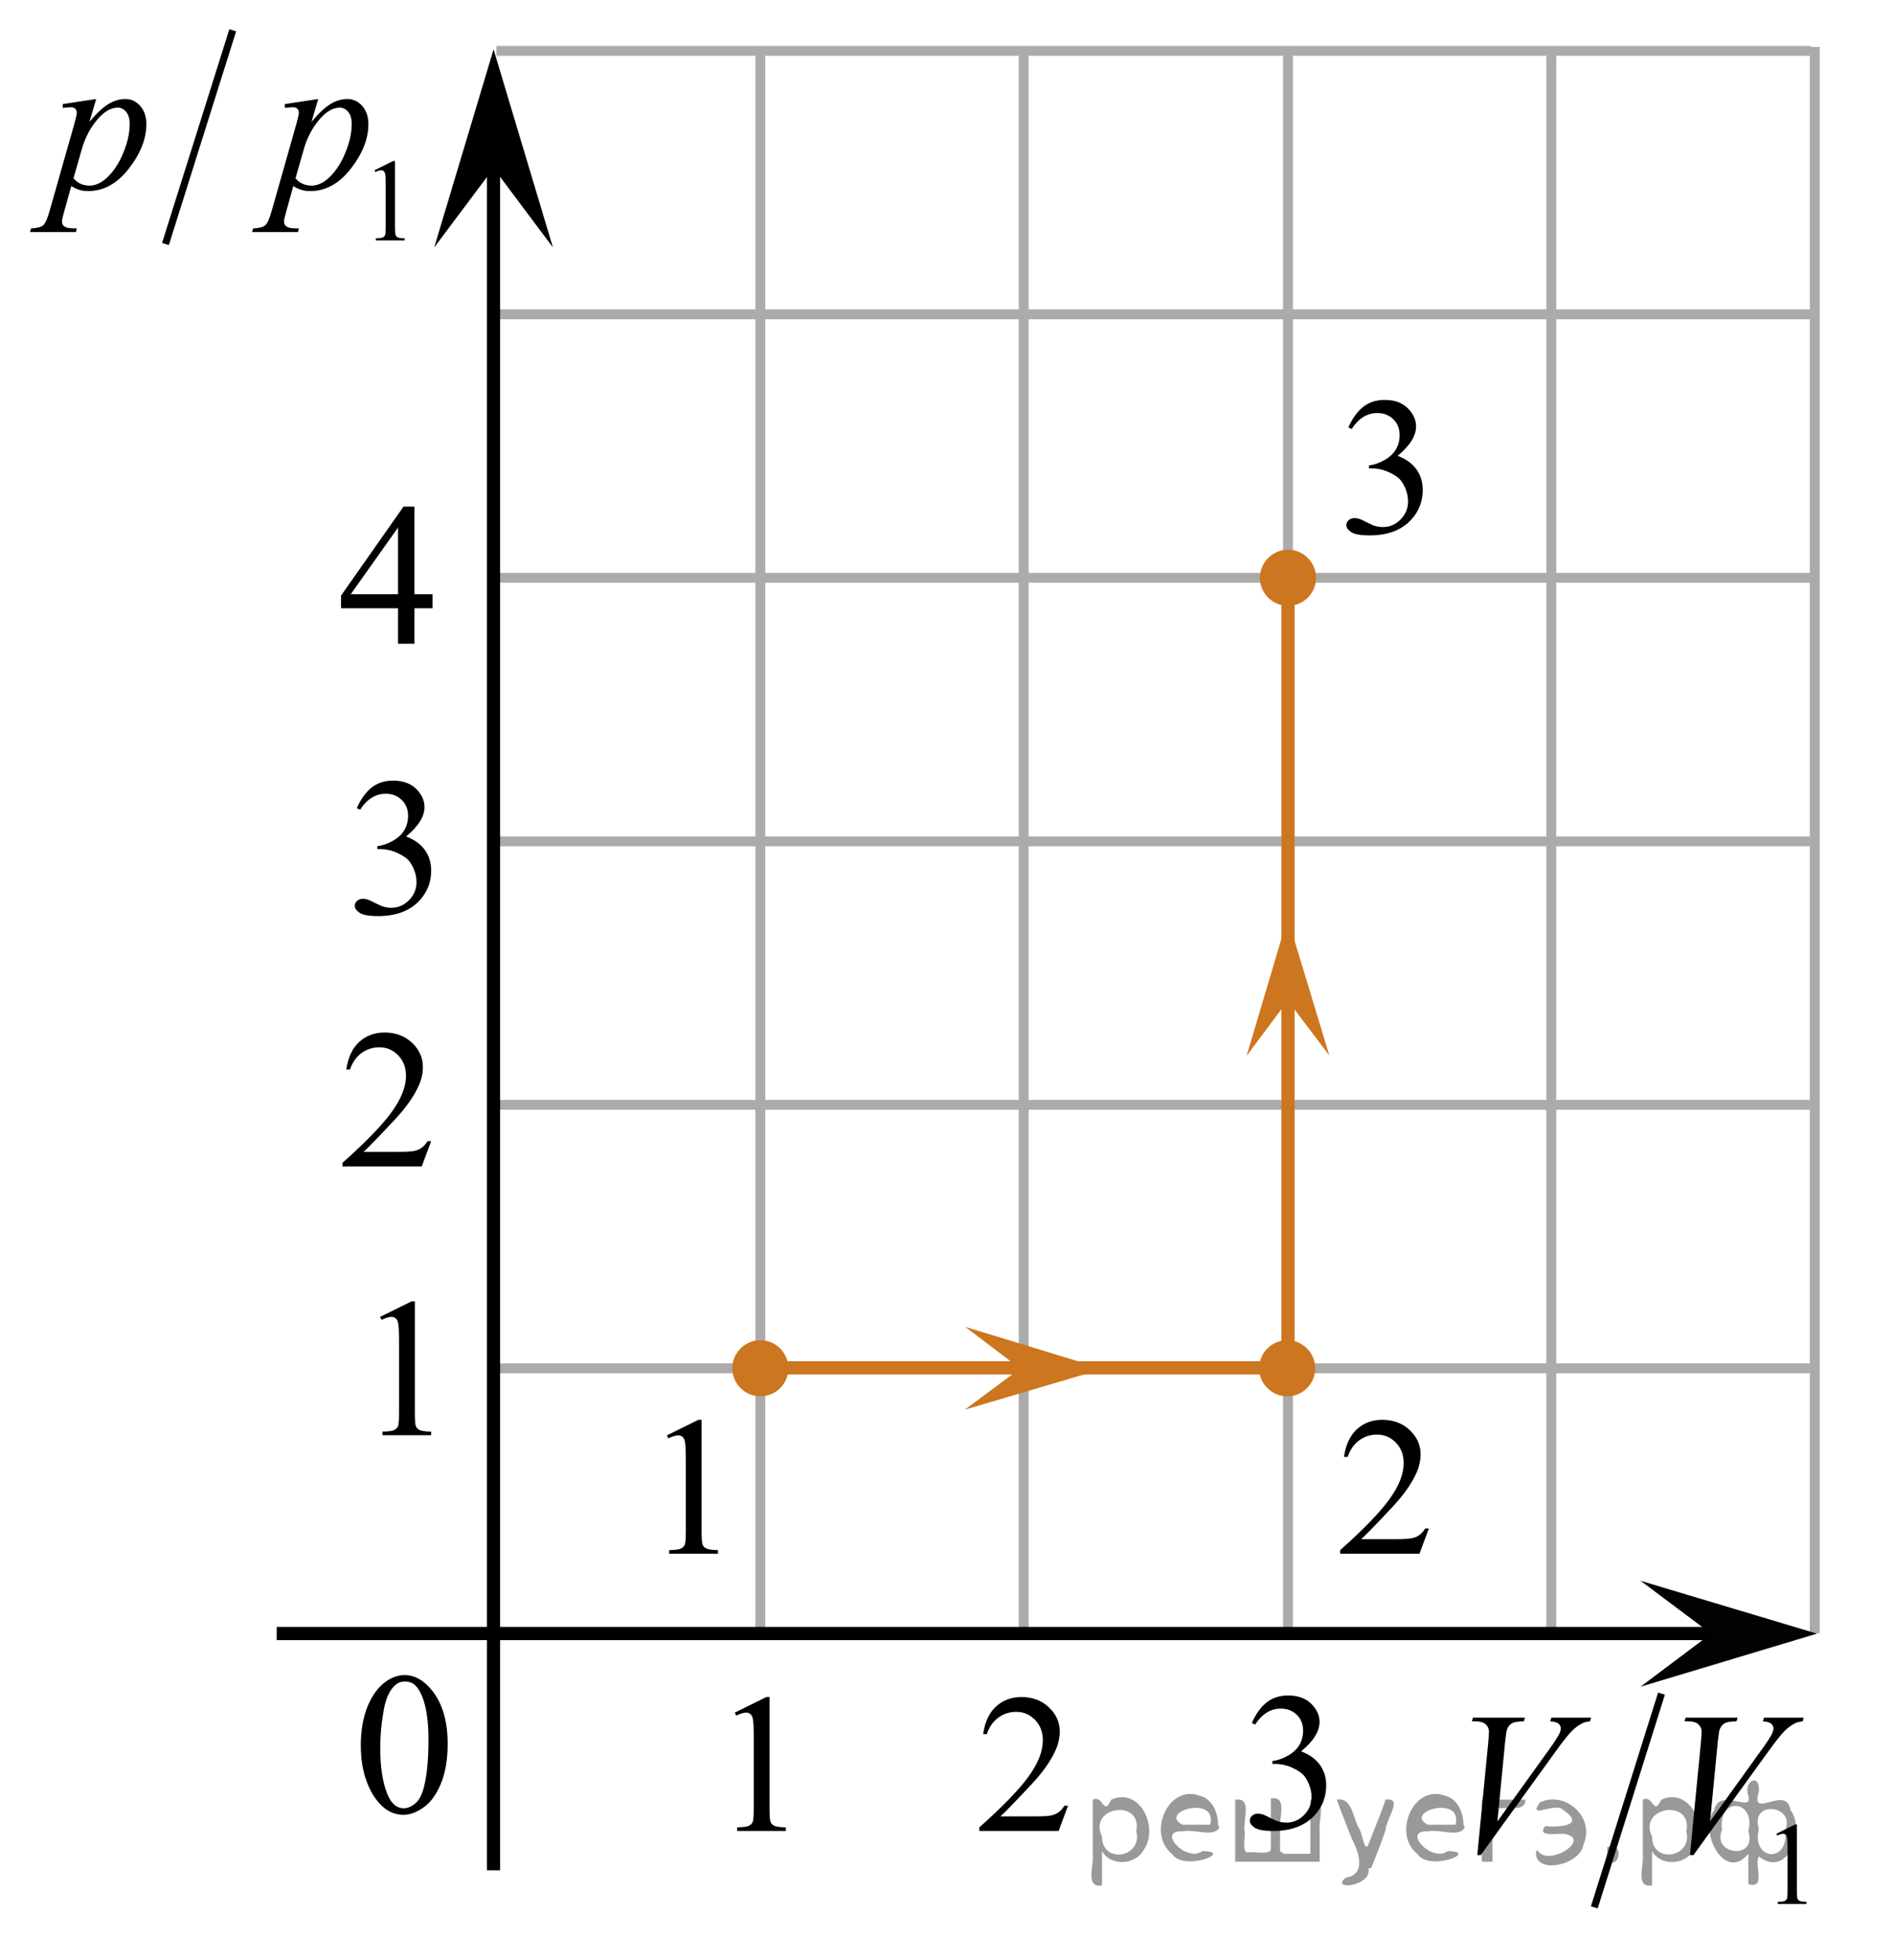 <?xml version="1.0" encoding="utf-8"?>
<!-- Generator: Adobe Illustrator 16.0.0, SVG Export Plug-In . SVG Version: 6.00 Build 0)  -->
<!DOCTYPE svg PUBLIC "-//W3C//DTD SVG 1.1//EN" "http://www.w3.org/Graphics/SVG/1.1/DTD/svg11.dtd">
<svg version="1.1" id="Слой_1" xmlns="http://www.w3.org/2000/svg" xmlns:xlink="http://www.w3.org/1999/xlink" x="0px" y="0px"
	 width="143.584px" height="148.5px" viewBox="42.958 -2.875 143.584 148.5" enable-background="new 42.958 -2.875 143.584 148.5"
	 xml:space="preserve">
<g>
	
		<line fill="none" stroke="#000000" stroke-width="0.538" stroke-linecap="square" stroke-miterlimit="10" x1="168.835" y1="125.721" x2="163.903" y2="141.404"/>
	<g>
		<path d="M177.628,136.082l1.41-0.701h0.141v4.983c0,0.331,0.014,0.537,0.041,0.618c0.026,0.081,0.083,0.144,0.168,0.187
			c0.086,0.044,0.26,0.068,0.521,0.074v0.161h-2.179v-0.161c0.273-0.006,0.45-0.029,0.529-0.071c0.08-0.042,0.136-0.099,0.167-0.17
			s0.047-0.284,0.047-0.638v-3.186c0-0.43-0.014-0.705-0.043-0.827c-0.02-0.093-0.056-0.161-0.108-0.204
			c-0.053-0.044-0.116-0.065-0.19-0.065c-0.105,0-0.252,0.045-0.439,0.135L177.628,136.082z"/>
	</g>
	<g>
		<path d="M154.951,137.701l0.825-8.478c0.039-0.431,0.06-0.721,0.06-0.871c0-0.226-0.083-0.413-0.247-0.563
			c-0.165-0.15-0.424-0.226-0.778-0.226h-0.265l0.073-0.277h3.944l-0.081,0.277c-0.428,0.006-0.722,0.051-0.881,0.136
			c-0.16,0.085-0.287,0.23-0.38,0.436c-0.05,0.11-0.101,0.423-0.155,0.938l-0.59,6.075l3.9-5.422
			c0.422-0.586,0.688-0.994,0.796-1.224c0.073-0.155,0.11-0.291,0.11-0.406c0-0.135-0.057-0.252-0.169-0.353
			c-0.113-0.101-0.325-0.16-0.635-0.181l0.089-0.277h3.008l-0.074,0.277c-0.24,0.021-0.432,0.068-0.574,0.144
			c-0.271,0.13-0.54,0.327-0.808,0.593s-0.691,0.801-1.271,1.607l-5.633,7.794H154.951z"/>
		<path d="M171.073,137.701l0.825-8.478c0.039-0.431,0.06-0.721,0.06-0.871c0-0.226-0.083-0.413-0.247-0.563
			c-0.165-0.15-0.424-0.226-0.778-0.226h-0.265l0.073-0.277h3.944l-0.081,0.277c-0.428,0.006-0.722,0.051-0.881,0.136
			c-0.16,0.085-0.287,0.23-0.38,0.436c-0.05,0.11-0.101,0.423-0.155,0.938l-0.59,6.075l3.9-5.422
			c0.422-0.586,0.688-0.994,0.796-1.224c0.073-0.155,0.11-0.291,0.11-0.406c0-0.135-0.057-0.252-0.169-0.353
			c-0.113-0.101-0.325-0.16-0.635-0.181l0.089-0.277h3.008l-0.074,0.277c-0.24,0.021-0.432,0.068-0.574,0.144
			c-0.271,0.13-0.54,0.327-0.808,0.593s-0.691,0.801-1.271,1.607l-5.633,7.794H171.073z"/>
	</g>
</g>
<line fill="none" stroke="#ADAAAA" stroke-width="0.75" stroke-miterlimit="10" x1="80.591" y1="20.943" x2="180.231" y2="20.943"/>
<line fill="none" stroke="#ADAAAA" stroke-width="0.75" stroke-miterlimit="10" x1="80.591" y1="40.908" x2="180.231" y2="40.908"/>
<line fill="none" stroke="#ADAAAA" stroke-width="0.75" stroke-miterlimit="10" x1="80.591" y1="60.88" x2="180.16" y2="60.88"/>
<line fill="none" stroke="#ADAAAA" stroke-width="0.75" stroke-miterlimit="10" x1="80.591" y1="80.846" x2="180.16" y2="80.846"/>
<line fill="none" stroke="#ADAAAA" stroke-width="0.75" stroke-miterlimit="10" x1="80.591" y1="100.809" x2="180.16" y2="100.809"/>
<line fill="none" stroke="#ADAAAA" stroke-width="0.75" stroke-miterlimit="10" x1="140.6" y1="120.885" x2="140.6" y2="0.678"/>
<line fill="none" stroke="#ADAAAA" stroke-width="0.75" stroke-miterlimit="10" x1="160.563" y1="120.885" x2="160.563" y2="0.678"/>
<line fill="none" stroke="#ADAAAA" stroke-width="0.75" stroke-miterlimit="10" x1="180.533" y1="120.885" x2="180.533" y2="0.678"/>
<line fill="none" stroke="#ADAAAA" stroke-width="0.75" stroke-miterlimit="10" x1="100.599" y1="120.885" x2="100.599" y2="0.678"/>
<line fill="none" stroke="#ADAAAA" stroke-width="0.75" stroke-miterlimit="10" x1="120.563" y1="120.885" x2="120.563" y2="0.678"/>
<g>
	<g>
		<path d="M70.31,129.414c0-1.162,0.175-2.162,0.521-3c0.354-0.844,0.813-1.469,1.396-1.875c0.45-0.316,0.918-0.479,1.399-0.479
			c0.771,0,1.479,0.396,2.104,1.188c0.775,0.98,1.166,2.32,1.166,4.018c0,1.189-0.17,2.189-0.512,3.014
			c-0.344,0.824-0.776,1.431-1.313,1.804c-0.521,0.373-1.034,0.563-1.521,0.563c-0.979,0-1.784-0.572-2.438-1.729
			C70.58,131.938,70.31,130.773,70.31,129.414z M71.785,129.6c0,1.398,0.172,2.547,0.521,3.432c0.283,0.746,0.714,1.119,1.271,1.119
			c0.271,0,0.561-0.121,0.852-0.356s0.514-0.646,0.66-1.228c0.229-0.854,0.352-2.071,0.352-3.643c0-1.16-0.12-2.137-0.355-2.904
			c-0.188-0.576-0.414-0.981-0.699-1.229c-0.201-0.166-0.448-0.248-0.739-0.248c-0.347,0-0.646,0.146-0.908,0.459
			c-0.356,0.416-0.604,1.063-0.731,1.959C71.851,127.854,71.785,128.732,71.785,129.6z"/>
	</g>
</g>
<line fill="none" stroke="#000000" stroke-miterlimit="10" x1="80.371" y1="138.85" x2="80.371" y2="9.292"/>
<line fill="none" stroke="#000000" stroke-miterlimit="10" x1="63.935" y1="120.908" x2="178.667" y2="120.908"/>
<polygon points="80.376,9.869 75.876,15.875 80.376,0.867 84.876,15.875 "/>
<line fill="none" stroke="#CC761F" stroke-linecap="round" stroke-linejoin="round" stroke-miterlimit="10" x1="100.599" y1="100.777" x2="140.583" y2="100.777"/>
<polygon fill="#CC761F" points="120.297,100.827 116.129,97.669 126.563,100.855 116.102,103.947 "/>
<polygon fill="#CC761F" points="140.59,72.946 137.462,77.136 140.574,66.681 143.738,77.118 "/>
<line fill="none" stroke="#CC761F" stroke-linecap="round" stroke-linejoin="round" stroke-miterlimit="10" x1="140.6" y1="100.776" x2="140.6" y2="40.868"/>
<g>
	<path fill="#CC761F" d="M100.6,98.682c-1.172,0-2.127,0.955-2.127,2.127c0,1.174,0.953,2.125,2.127,2.125
		c1.173,0,2.125-0.951,2.125-2.125C102.725,99.637,101.779,98.682,100.6,98.682L100.6,98.682z"/>
	<path fill="none" d="M100.6,98.682c-1.172,0-2.127,0.955-2.127,2.127c0,1.174,0.953,2.125,2.127,2.125
		c1.173,0,2.125-0.951,2.125-2.125C102.725,99.637,101.779,98.682,100.6,98.682L100.6,98.682z"/>
</g>
<g>
	<path fill="#CC761F" d="M140.601,38.782c-1.172,0-2.127,0.954-2.127,2.127c0,1.173,0.953,2.125,2.127,2.125
		c1.172,0,2.125-0.952,2.125-2.125C142.727,39.736,141.779,38.782,140.601,38.782L140.601,38.782z"/>
	<path fill="none" d="M140.601,38.782c-1.172,0-2.127,0.954-2.127,2.127c0,1.173,0.953,2.125,2.127,2.125
		c1.172,0,2.125-0.952,2.125-2.125C142.727,39.736,141.779,38.782,140.601,38.782L140.601,38.782z"/>
</g>
<g>
	<path fill="#CC761F" d="M140.541,98.683c-1.172,0-2.127,0.953-2.127,2.127c0,1.172,0.953,2.125,2.127,2.125
		c1.172,0,2.125-0.953,2.125-2.125C142.667,99.636,141.718,98.683,140.541,98.683L140.541,98.683z"/>
	<path fill="none" d="M140.541,98.683c-1.172,0-2.127,0.953-2.127,2.127c0,1.172,0.953,2.125,2.127,2.125
		c1.172,0,2.125-0.953,2.125-2.125C142.667,99.636,141.718,98.683,140.541,98.683L140.541,98.683z"/>
</g>
<g>
	<g>
		<path d="M93.515,105.893l2.392-1.181h0.239v8.397c0,0.558,0.021,0.904,0.068,1.041c0.045,0.138,0.142,0.242,0.285,0.314
			c0.146,0.074,0.44,0.115,0.885,0.125v0.271H93.69v-0.271c0.463-0.01,0.763-0.05,0.897-0.121c0.135-0.07,0.229-0.166,0.282-0.285
			c0.054-0.119,0.08-0.479,0.08-1.074v-5.369c0-0.723-0.024-1.188-0.073-1.393c-0.033-0.158-0.095-0.271-0.185-0.346
			c-0.089-0.074-0.196-0.109-0.322-0.109c-0.179,0-0.428,0.076-0.746,0.228L93.515,105.893z"/>
	</g>
</g>
<g>
	<g>
		<path d="M151.281,112.947l-0.714,1.914h-6.011v-0.271c1.769-1.574,3.013-2.859,3.733-3.857c0.723-0.998,1.082-1.908,1.082-2.735
			c0-0.631-0.197-1.147-0.594-1.556c-0.396-0.404-0.869-0.607-1.42-0.607c-0.501,0-0.95,0.143-1.35,0.429
			c-0.398,0.286-0.692,0.705-0.883,1.259h-0.277c0.125-0.904,0.447-1.6,0.966-2.084c0.519-0.482,1.166-0.726,1.942-0.726
			c0.826,0,1.517,0.259,2.07,0.776c0.553,0.52,0.829,1.13,0.829,1.834c0,0.504-0.12,1.008-0.36,1.512
			c-0.371,0.792-0.973,1.63-1.803,2.516c-1.248,1.33-2.027,2.133-2.338,2.405h2.66c0.541,0,0.92-0.021,1.139-0.06
			c0.219-0.038,0.414-0.117,0.59-0.237s0.328-0.29,0.459-0.511H151.281L151.281,112.947z"/>
	</g>
</g>
<g>
	<g>
		<path d="M145.178,29.515c0.291-0.665,0.658-1.18,1.101-1.542c0.442-0.361,0.996-0.543,1.657-0.543
			c0.816,0,1.443,0.258,1.879,0.773c0.331,0.384,0.496,0.794,0.496,1.231c0,0.72-0.467,1.464-1.397,2.231
			c0.626,0.238,1.101,0.578,1.421,1.021c0.32,0.442,0.48,0.963,0.48,1.561c0,0.855-0.28,1.597-0.842,2.224
			c-0.73,0.816-1.791,1.225-3.178,1.225c-0.688,0-1.154-0.083-1.402-0.248c-0.247-0.165-0.371-0.343-0.371-0.532
			c0-0.141,0.059-0.265,0.177-0.371c0.118-0.107,0.259-0.161,0.424-0.161c0.125,0,0.253,0.02,0.384,0.059
			c0.084,0.024,0.277,0.113,0.578,0.267c0.301,0.152,0.508,0.244,0.625,0.273c0.184,0.053,0.383,0.08,0.592,0.08
			c0.512,0,0.957-0.192,1.334-0.576c0.379-0.384,0.567-0.839,0.567-1.363c0-0.384-0.088-0.759-0.263-1.123
			c-0.131-0.272-0.273-0.479-0.428-0.62c-0.215-0.194-0.512-0.37-0.887-0.528c-0.377-0.158-0.76-0.237-1.15-0.237h-0.24v-0.219
			c0.396-0.048,0.793-0.187,1.191-0.415c0.397-0.229,0.688-0.503,0.867-0.824c0.18-0.32,0.271-0.673,0.271-1.057
			c0-0.501-0.162-0.905-0.485-1.214s-0.725-0.463-1.206-0.463c-0.775,0-1.425,0.403-1.945,1.21L145.178,29.515z"/>
	</g>
</g>
<polygon fill="#010202" points="172.679,120.92 167.327,116.912 180.7,120.918 167.329,124.938 "/>
<path fill="none" stroke="#000000" stroke-linecap="round" stroke-linejoin="round" stroke-miterlimit="10" d="M182.813,142.25"/>
<g>
	
		<line fill="none" stroke="#000000" stroke-width="0.538" stroke-linecap="square" stroke-miterlimit="10" x1="60.522" y1="-0.326" x2="55.582" y2="15.359"/>
	<g>
		<path d="M71.35,10.025l1.412-0.7h0.141v4.983c0,0.33,0.014,0.536,0.041,0.617c0.027,0.082,0.083,0.145,0.169,0.188
			c0.086,0.044,0.26,0.068,0.522,0.074v0.161h-2.183v-0.161c0.273-0.006,0.45-0.03,0.53-0.072s0.136-0.099,0.167-0.169
			c0.031-0.071,0.047-0.284,0.047-0.638v-3.186c0-0.43-0.014-0.705-0.042-0.827c-0.021-0.093-0.057-0.161-0.109-0.205
			c-0.053-0.043-0.116-0.065-0.19-0.065c-0.105,0-0.253,0.046-0.441,0.136L71.35,10.025z"/>
	</g>
	<g>
		<path d="M50.25,4.628l-0.51,1.727c0.537-0.641,1.015-1.089,1.436-1.344c0.421-0.256,0.851-0.383,1.289-0.383
			s0.813,0.176,1.123,0.529c0.311,0.353,0.465,0.813,0.465,1.378c0,1.102-0.441,2.222-1.322,3.36s-1.907,1.708-3.079,1.708
			c-0.247,0-0.464-0.027-0.654-0.082c-0.189-0.056-0.402-0.153-0.639-0.293l-0.539,1.938c-0.108,0.38-0.163,0.628-0.163,0.743
			c0,0.11,0.028,0.204,0.085,0.281c0.057,0.078,0.149,0.138,0.277,0.181c0.128,0.042,0.381,0.063,0.76,0.063l-0.066,0.278h-3.478
			l0.074-0.278c0.458-0.02,0.767-0.1,0.926-0.24c0.16-0.14,0.329-0.528,0.506-1.164l1.868-6.578c0.113-0.415,0.17-0.673,0.17-0.773
			c0-0.135-0.038-0.24-0.114-0.315c-0.077-0.075-0.193-0.112-0.351-0.112c-0.143,0-0.342,0.018-0.598,0.053V5.011L50.25,4.628z
			 M48.53,10.635c0.305,0.371,0.716,0.556,1.233,0.556c0.256,0,0.517-0.072,0.783-0.218c0.266-0.145,0.525-0.36,0.779-0.646
			s0.48-0.614,0.684-0.987c0.201-0.373,0.383-0.813,0.543-1.318c0.158-0.505,0.238-1.006,0.238-1.502c0-0.4-0.09-0.707-0.27-0.92
			c-0.18-0.212-0.389-0.318-0.631-0.318c-0.531,0-1.057,0.311-1.576,0.931c-0.52,0.621-0.9,1.347-1.141,2.178L48.53,10.635z"/>
		<path d="M67.082,4.628l-0.509,1.727c0.536-0.641,1.015-1.089,1.436-1.344c0.421-0.256,0.851-0.383,1.289-0.383
			c0.438,0,0.812,0.176,1.122,0.529c0.311,0.353,0.465,0.813,0.465,1.378c0,1.102-0.44,2.222-1.321,3.36
			c-0.882,1.139-1.908,1.708-3.079,1.708c-0.246,0-0.464-0.027-0.653-0.082c-0.189-0.056-0.402-0.153-0.639-0.293l-0.539,1.938
			c-0.108,0.38-0.163,0.628-0.163,0.743c0,0.11,0.028,0.204,0.085,0.281c0.057,0.078,0.149,0.138,0.277,0.181
			c0.128,0.042,0.381,0.063,0.761,0.063l-0.066,0.278h-3.479l0.074-0.278c0.458-0.02,0.767-0.1,0.927-0.24
			c0.16-0.14,0.328-0.528,0.506-1.164l1.868-6.578c0.113-0.415,0.17-0.673,0.17-0.773c0-0.135-0.039-0.24-0.115-0.315
			s-0.193-0.112-0.351-0.112c-0.143,0-0.342,0.018-0.598,0.053V5.011L67.082,4.628z M65.361,10.635
			c0.306,0.371,0.717,0.556,1.233,0.556c0.256,0,0.517-0.072,0.783-0.218c0.266-0.145,0.525-0.36,0.778-0.646
			c0.254-0.285,0.481-0.614,0.684-0.987c0.201-0.373,0.383-0.813,0.543-1.318c0.159-0.505,0.239-1.006,0.239-1.502
			c0-0.4-0.09-0.707-0.27-0.92c-0.18-0.212-0.39-0.318-0.631-0.318c-0.532,0-1.058,0.311-1.576,0.931
			c-0.52,0.621-0.9,1.347-1.142,2.178L65.361,10.635z"/>
	</g>
</g>
<g>
	<g>
		<path d="M98.665,126.901l2.392-1.181h0.239v8.397c0,0.558,0.021,0.904,0.068,1.041c0.045,0.138,0.142,0.242,0.285,0.314
			c0.146,0.074,0.44,0.115,0.885,0.125v0.271h-3.694v-0.271c0.463-0.01,0.763-0.05,0.897-0.121c0.135-0.07,0.229-0.166,0.282-0.285
			c0.054-0.119,0.08-0.479,0.08-1.074v-5.369c0-0.723-0.024-1.188-0.073-1.393c-0.033-0.158-0.095-0.271-0.185-0.346
			c-0.089-0.074-0.196-0.109-0.322-0.109c-0.179,0-0.428,0.076-0.746,0.228L98.665,126.901z"/>
	</g>
</g>
<g>
	<g>
		<path d="M123.925,133.956l-0.713,1.914h-6.012v-0.271c1.77-1.574,3.014-2.859,3.734-3.857c0.723-0.998,1.082-1.908,1.082-2.735
			c0-0.631-0.197-1.147-0.594-1.556c-0.396-0.404-0.869-0.607-1.42-0.607c-0.502,0-0.951,0.143-1.35,0.429s-0.693,0.705-0.883,1.259
			h-0.277c0.125-0.904,0.447-1.6,0.965-2.084c0.52-0.482,1.166-0.726,1.943-0.726c0.826,0,1.516,0.259,2.07,0.776
			c0.553,0.52,0.828,1.13,0.828,1.834c0,0.504-0.119,1.008-0.359,1.512c-0.371,0.792-0.973,1.63-1.803,2.516
			c-1.248,1.33-2.027,2.133-2.338,2.405h2.66c0.541,0,0.92-0.021,1.139-0.06c0.219-0.038,0.414-0.117,0.59-0.237
			s0.328-0.29,0.459-0.511H123.925L123.925,133.956z"/>
	</g>
</g>
<g>
	<g>
		<path d="M137.86,127.688c0.291-0.665,0.658-1.18,1.101-1.542c0.442-0.36,0.996-0.543,1.657-0.543c0.816,0,1.443,0.258,1.879,0.772
			c0.331,0.385,0.496,0.795,0.496,1.231c0,0.72-0.467,1.464-1.397,2.231c0.626,0.238,1.101,0.578,1.421,1.021s0.48,0.963,0.48,1.562
			c0,0.854-0.28,1.597-0.842,2.224c-0.73,0.815-1.791,1.226-3.178,1.226c-0.688,0-1.154-0.084-1.402-0.248
			c-0.247-0.166-0.371-0.344-0.371-0.533c0-0.141,0.059-0.264,0.177-0.371c0.118-0.106,0.259-0.16,0.424-0.16
			c0.125,0,0.253,0.02,0.384,0.059c0.084,0.024,0.277,0.113,0.578,0.268c0.301,0.152,0.508,0.244,0.625,0.273
			c0.184,0.053,0.383,0.079,0.592,0.079c0.512,0,0.957-0.192,1.334-0.575c0.379-0.385,0.567-0.84,0.567-1.363
			c0-0.385-0.088-0.76-0.263-1.123c-0.131-0.272-0.273-0.479-0.428-0.621c-0.215-0.193-0.512-0.369-0.887-0.527
			c-0.377-0.158-0.76-0.236-1.15-0.236h-0.24v-0.22c0.396-0.048,0.793-0.187,1.191-0.415c0.397-0.229,0.688-0.503,0.867-0.824
			c0.18-0.32,0.271-0.672,0.271-1.057c0-0.501-0.162-0.904-0.485-1.214s-0.725-0.463-1.206-0.463c-0.775,0-1.425,0.403-1.945,1.21
			L137.86,127.688z"/>
	</g>
</g>
<g>
	<g>
		<path d="M71.776,96.914l2.392-1.181h0.239v8.397c0,0.558,0.021,0.904,0.068,1.041c0.045,0.138,0.142,0.242,0.285,0.314
			c0.146,0.074,0.44,0.115,0.885,0.125v0.271h-3.694v-0.271c0.463-0.01,0.763-0.05,0.897-0.121c0.135-0.07,0.229-0.166,0.282-0.285
			c0.054-0.119,0.08-0.479,0.08-1.074v-5.369c0-0.723-0.024-1.188-0.073-1.393c-0.033-0.158-0.095-0.271-0.185-0.346
			c-0.089-0.074-0.196-0.109-0.322-0.109c-0.179,0-0.428,0.076-0.746,0.228L71.776,96.914z"/>
	</g>
</g>
<g>
	<g>
		<path d="M75.645,83.599l-0.713,1.914H68.92v-0.271c1.77-1.574,3.014-2.859,3.734-3.857c0.723-0.998,1.082-1.908,1.082-2.735
			c0-0.631-0.197-1.147-0.594-1.556c-0.396-0.404-0.869-0.607-1.42-0.607c-0.502,0-0.951,0.143-1.35,0.429s-0.693,0.705-0.883,1.259
			h-0.277c0.125-0.904,0.447-1.6,0.965-2.084c0.52-0.482,1.166-0.726,1.943-0.726c0.826,0,1.516,0.259,2.07,0.776
			c0.553,0.52,0.828,1.13,0.828,1.834c0,0.504-0.119,1.008-0.359,1.512c-0.371,0.792-0.973,1.63-1.803,2.516
			c-1.248,1.33-2.027,2.133-2.338,2.405h2.66c0.541,0,0.92-0.021,1.139-0.06c0.219-0.038,0.414-0.117,0.59-0.237
			s0.328-0.29,0.459-0.511H75.645L75.645,83.599z"/>
	</g>
</g>
<g>
	<g>
		<path d="M70.008,58.363c0.291-0.665,0.658-1.18,1.101-1.542c0.442-0.36,0.996-0.543,1.657-0.543c0.816,0,1.443,0.258,1.879,0.772
			c0.331,0.385,0.496,0.795,0.496,1.231c0,0.72-0.467,1.464-1.397,2.231c0.626,0.238,1.101,0.578,1.421,1.021s0.48,0.963,0.48,1.562
			c0,0.854-0.28,1.597-0.842,2.224c-0.73,0.815-1.791,1.226-3.178,1.226c-0.688,0-1.154-0.084-1.402-0.248
			c-0.247-0.166-0.371-0.344-0.371-0.533c0-0.141,0.059-0.264,0.177-0.371c0.118-0.106,0.259-0.16,0.424-0.16
			c0.125,0,0.253,0.02,0.384,0.059c0.084,0.024,0.277,0.113,0.578,0.268c0.301,0.152,0.508,0.244,0.625,0.273
			c0.184,0.053,0.383,0.079,0.592,0.079c0.512,0,0.957-0.192,1.334-0.575c0.379-0.385,0.567-0.84,0.567-1.363
			c0-0.385-0.088-0.76-0.263-1.123c-0.131-0.272-0.273-0.479-0.428-0.621c-0.215-0.193-0.512-0.369-0.887-0.527
			c-0.377-0.158-0.76-0.236-1.15-0.236h-0.24v-0.22c0.396-0.048,0.793-0.187,1.191-0.415c0.397-0.229,0.688-0.503,0.867-0.824
			c0.18-0.32,0.271-0.672,0.271-1.057c0-0.501-0.162-0.904-0.485-1.214s-0.725-0.463-1.206-0.463c-0.775,0-1.425,0.403-1.945,1.21
			L70.008,58.363z"/>
	</g>
</g>
<path fill="none" stroke="#000000" stroke-linecap="round" stroke-linejoin="round" stroke-miterlimit="10" d="M186.542,145.625"/>
<path fill="none" stroke="#000000" stroke-linecap="round" stroke-linejoin="round" stroke-miterlimit="10" d="M42.958-2.875"/>
<line fill="none" stroke="#ADAAAA" stroke-width="0.75" stroke-miterlimit="10" x1="80.591" y1="0.978" x2="180.231" y2="0.978"/>
<g>
	<g>
		<path d="M75.746,42.152v1.066h-1.37v2.688h-1.242v-2.688h-4.321v-0.961l4.735-6.743h0.828v6.638H75.746z M73.133,42.152v-5.054
			l-3.584,5.054H73.133z"/>
	</g>
</g>
<g style="stroke:none;fill:#000;fill-opacity:0.4" > <path d="m 126.5,137.5 c 0,0.8 0,1.6 0,2.5 -1.3,0.2 -0.6,-1.5 -0.7,-2.3 0,-1.4 0,-2.8 0,-4.2 0.8,-0.4 0.8,1.3 1.4,0.0 2.2,-1.0 3.7,2.2 2.4,3.9 -0.6,1.0 -2.4,1.2 -3.1,0.0 z m 2.6,-1.6 c 0.5,-2.5 -3.7,-1.9 -2.6,0.4 0.0,2.1 3.1,1.6 2.6,-0.4 z" /> <path d="m 135.4,135.6 c -0.4,0.8 -1.9,0.1 -2.8,0.3 -2.0,-0.1 0.3,2.4 1.5,1.5 2.5,0.0 -1.4,1.6 -2.3,0.2 -1.9,-1.5 -0.3,-5.3 2.1,-4.4 0.9,0.2 1.4,1.2 1.4,2.2 z m -0.7,-0.2 c 0.6,-2.3 -4.0,-1.0 -2.1,0.0 0.7,0 1.4,-0.0 2.1,-0.0 z" /> <path d="m 140.3,137.6 c 0.6,0 1.3,0 2.0,0 0,-1.3 0,-2.7 0,-4.1 1.3,-0.2 0.6,1.5 0.7,2.3 0,0.8 0,1.6 0,2.4 -2.1,0 -4.2,0 -6.4,0 0,-1.5 0,-3.1 0,-4.7 1.3,-0.2 0.6,1.5 0.7,2.3 0.1,0.5 -0.2,1.6 0.2,1.7 0.5,-0.1 1.6,0.2 1.8,-0.2 0,-1.3 0,-2.6 0,-3.9 1.3,-0.2 0.6,1.5 0.7,2.3 0,0.5 0,1.1 0,1.7 z" /> <path d="m 146.7,138.7 c 0.3,1.4 -3.0,1.7 -1.7,0.7 1.5,-0.2 1.0,-1.9 0.5,-2.8 -0.4,-1.0 -0.8,-2.0 -1.2,-3.1 1.2,-0.2 1.2,1.4 1.7,2.2 0.2,0.2 0.4,1.9 0.7,1.2 0.4,-1.1 0.9,-2.2 1.3,-3.4 1.4,-0.2 0.0,1.5 -0.0,2.3 -0.3,0.9 -0.7,1.9 -1.1,2.9 z" /> <path d="m 154.0,135.6 c -0.4,0.8 -1.9,0.1 -2.8,0.3 -2.0,-0.1 0.3,2.4 1.5,1.5 2.5,0.0 -1.4,1.6 -2.3,0.2 -1.9,-1.5 -0.3,-5.3 2.1,-4.4 0.9,0.2 1.4,1.2 1.4,2.2 z m -0.7,-0.2 c 0.6,-2.3 -4.0,-1.0 -2.1,0.0 0.7,0 1.4,-0.0 2.1,-0.0 z" /> <path d="m 155.3,138.2 c 0,-1.5 0,-3.1 0,-4.7 1.1,0 2.2,0 3.3,0 0.0,1.5 -3.3,-0.4 -2.5,1.8 0,0.9 0,1.9 0,2.9 -0.2,0 -0.5,0 -0.7,0 z" /> <path d="m 159.5,137.3 c 0.7,1.4 4.2,-0.8 2.1,-1.2 -0.5,-0.1 -2.2,0.3 -1.5,-0.6 1.0,0.1 3.1,0.0 1.4,-1.2 -0.6,-0.7 -2.8,0.8 -1.8,-0.6 2.0,-0.9 4.2,1.2 3.3,3.2 -0.2,1.5 -3.5,2.3 -3.6,0.7 l 0,-0.1 0,-0.0 0,0 z" /> <path d="m 164.8,137.1 c 1.6,-0.5 0.6,2.3 -0.0,0.6 -0.0,-0.2 0.0,-0.4 0.0,-0.6 z" /> <path d="m 168.2,137.5 c 0,0.8 0,1.6 0,2.5 -1.3,0.2 -0.6,-1.5 -0.7,-2.3 0,-1.4 0,-2.8 0,-4.2 0.8,-0.4 0.8,1.3 1.4,0.0 2.2,-1.0 3.7,2.2 2.4,3.9 -0.6,1.0 -2.4,1.2 -3.1,0.0 z m 2.6,-1.6 c 0.5,-2.5 -3.7,-1.9 -2.6,0.4 0.0,2.1 3.1,1.6 2.6,-0.4 z" /> <path d="m 173.5,135.8 c -0.8,1.9 2.7,2.3 2.0,0.1 0.6,-2.4 -2.3,-2.7 -2.0,-0.1 z m 2.0,4.2 c 0,-0.8 0,-1.6 0,-2.4 -1.8,2.2 -3.8,-1.7 -2.6,-3.3 0.4,-1.8 3.0,0.3 2.6,-1.1 -0.4,-1.1 0.9,-1.8 0.8,-0.3 -0.7,2.2 2.1,-0.6 2.4,1.4 1.2,1.6 -0.3,5.2 -2.4,3.5 -0.4,0.6 0.6,2.5 -0.8,2.1 z m 2.8,-4.2 c 0.8,-1.9 -2.7,-2.3 -2.0,-0.1 -0.6,2.4 2.3,2.7 2.0,0.1 z" /> </g></svg>

<!--File created and owned by https://sdamgia.ru. Copying is prohibited. All rights reserved.-->
